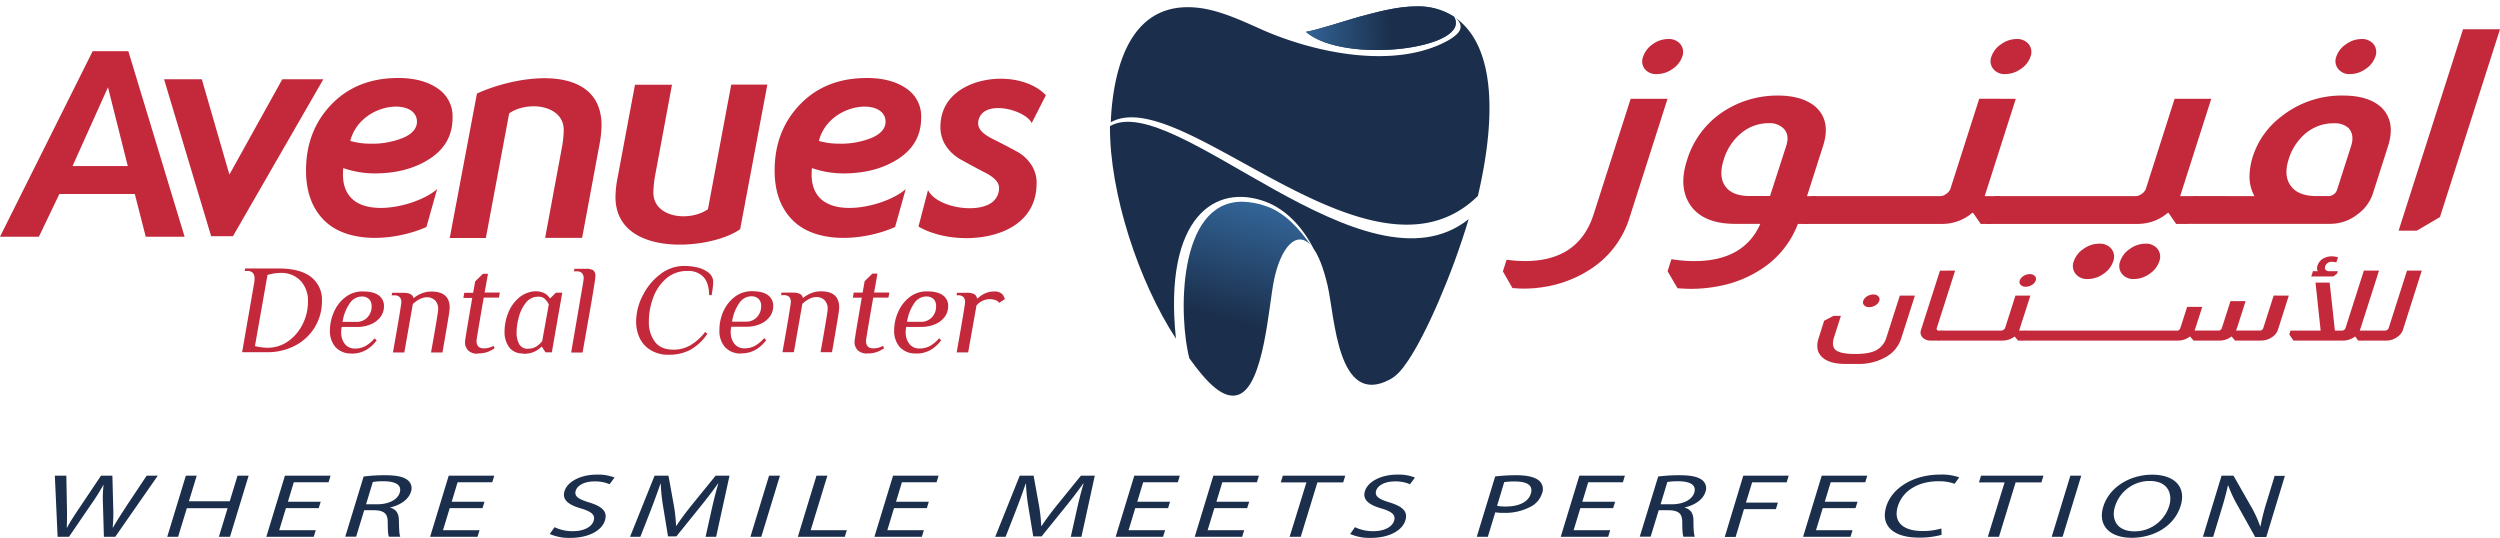 <svg xmlns="http://www.w3.org/2000/svg" xmlns:xlink="http://www.w3.org/1999/xlink" viewBox="0 0 899.94 193.59"><defs><style>.cls-1{fill:none;}.cls-2{fill:url(#New_Gradient_Swatch_1);}.cls-3{clip-path:url(#clip-path);}.cls-4{fill:url(#New_Gradient_Swatch_1-2);}.cls-5{fill:#1b2f4c;}.cls-6{clip-path:url(#clip-path-2);}.cls-7{fill:url(#New_Gradient_Swatch_1-4);}.cls-8{fill:#c3293b;}</style><linearGradient id="New_Gradient_Swatch_1" x1="470.11" y1="7.86" x2="524.09" y2="7.86" gradientUnits="userSpaceOnUse"><stop offset="0" stop-color="#1b2f4c"></stop><stop offset="1" stop-color="#369"></stop></linearGradient><clipPath id="clip-path" transform="translate(0 2.3)"><path class="cls-1" d="M428.23,126.81c6.34,8.85,12.39,15,17.75,12.91,9-3.51,10.7-31.69,12.6-41.06,2.38-11.72,8-18.24,13.15-12.82C468,80.41,462.64,74.29,456,72a26.81,26.81,0,0,0-8.88-1.69c-23.5,0-22.86,41.92-18.93,56.55"></path></clipPath><linearGradient id="New_Gradient_Swatch_1-2" x1="-193.62" y1="376.12" x2="-192.62" y2="376.12" gradientTransform="translate(8957.27 -16440.47) scale(43.99)" xlink:href="#New_Gradient_Swatch_1"></linearGradient><clipPath id="clip-path-2" transform="translate(0 2.3)"><path class="cls-2" d="M489.13,3.79C484.84,5,474,8.55,470.11,9.16c13.69,11.9,60,6.09,53.32-5.44A23.72,23.72,0,0,0,509.91,0C503.16,0,496,1.94,489.13,3.79"></path></clipPath><linearGradient id="New_Gradient_Swatch_1-4" x1="-192.95" y1="376.54" x2="-191.95" y2="376.54" gradientTransform="translate(-5598.52 11912.96) rotate(-180) scale(31.61)" xlink:href="#New_Gradient_Swatch_1"></linearGradient></defs><g id="Layer_2" data-name="Layer 2"><g id="Layer_1-2" data-name="Layer 1"><g class="cls-3"><rect class="cls-4" x="406.91" y="73.57" width="81.56" height="64.95" transform="translate(229.39 513.34) rotate(-75)"></rect></g><path class="cls-5" d="M528.68,76.59c-6.08,20.37-15.47,41.58-21.85,51-2.17,3.2-4,5.41-6.65,6.79-18.77,9.85-19.65-22.55-22.28-33.91C476.4,94,474.6,89.65,472.7,87l0-.06c-4.12-8-10.07-13.84-16.62-16.43-18.52-7.28-37.34,5.29-32.77,49.08-.67-1,.67,1,0,0C410,99.3,399.39,67.37,399.56,43.1c23-13.25,92,63.15,129.12,33.49" transform="translate(0 2.3)"></path><path class="cls-2" d="M489.13,3.79C484.84,5,474,8.55,470.11,9.16c13.69,11.9,60,6.09,53.32-5.44A23.72,23.72,0,0,0,509.91,0C503.16,0,496,1.94,489.13,3.79" transform="translate(0 2.3)"></path><g class="cls-6"><rect class="cls-7" x="469.73" y="-1.14" width="60.78" height="23.35" transform="translate(-0.04 21.51) rotate(-2.2)"></rect></g><path class="cls-5" d="M431,.47c7.41.77,14.93,4.15,22.69,7.64,18.81,8.45,48.06,14.85,67.39,4.26a16.73,16.73,0,0,0,3.14-2.18c2-1.79,2.26-3.84-.28-6.1a20.9,20.9,0,0,1,1.71,1.34C538.85,16.93,538,42.67,532,68.24c-38.34,37.67-106.57-40.87-132.13-26.53.05-1.75.16-3.49.32-5.21C402,17.73,409.06-1.82,431,.47" transform="translate(0 2.3)"></path><path class="cls-8" d="M52.46,82.91,48.53,67.54H21.37L14,82.91H0L33.35,16.14H46.2L66.45,82.91ZM38.87,29.11,26.11,57.48H46Z" transform="translate(0 2.3)"></path><path class="cls-8" d="M123.57,58.21c-.08.88-.11,1.66-.11,2.31,0,3.87,1.15,6.82,3.44,8.89,7.1,6.44,24.34,1.83,30.45-3.65l-3.84,13.65c-10.61,4.75-28.11,6.56-37-2.57q-6.34-6.47-6.35-17.75,0-14.31,9.16-23.81t24-9.5c5.83,0,10.54,1.23,14.16,3.71a12,12,0,0,1,5.43,10.58q0,9.38-8.1,14.71t-19.9,5.34a34.5,34.5,0,0,1-11.32-1.91m2.49-9.79a25.86,25.86,0,0,0,7.27,1,29.37,29.37,0,0,0,11.88-2.15c3.23-1.43,5.06-3.49,4.85-6.17-.67-8.4-20.39-6.45-24,7.33" transform="translate(0 2.3)"></path><path class="cls-8" d="M209.55,83.33H196.23l6-32.31a37.35,37.35,0,0,0,.7-6.52c0-9-12.79-10.68-19.64-6l-8.39,44.87h-13l9.79-52C188,24,216.54,20.83,216.54,42.86a38.78,38.78,0,0,1-.72,6.73Z" transform="translate(0 2.3)"></path><path class="cls-8" d="M371.39,42c-2.11-4.62-16.79-8.72-19.06-1.38-1.17,3.75,2.43,5.79,5.35,7.26,3.75,1.89,6.62,3.41,8.64,4.52A14.21,14.21,0,0,1,371.23,57a11.58,11.58,0,0,1,1.92,6.61c0,6.11-2.27,10.93-6.85,14.45-9.1,7-26,6.88-35.67,1.19l3.43-13.12c3.12,6.26,17.52,8.59,23,4.44a6.38,6.38,0,0,0,2.56-5.34c0-1.85-1.63-3.64-4.87-5.32s-6.12-3.23-8.61-4.62a15.55,15.55,0,0,1-5.67-5.14,12.17,12.17,0,0,1-1.94-6.7,16.57,16.57,0,0,1,1.05-6c5.05-13.1,28-14.91,36.91-5.47Z" transform="translate(0 2.3)"></path><path class="cls-8" d="M228.58,28.2H241.9l-6,32.3a37.35,37.35,0,0,0-.7,6.52c0,9,12.78,10.68,19.64,6l8.39-44.87h13l-9.79,52.05c-10.62,7.58-44.88,10.45-44.88-11.59a37.82,37.82,0,0,1,.72-6.73Z" transform="translate(0 2.3)"></path><path class="cls-8" d="M292.27,58.21c-.07.88-.11,1.66-.11,2.31,0,3.87,1.15,6.82,3.44,8.89,7.1,6.44,24.34,1.83,30.45-3.65l-3.84,13.65c-10.61,4.75-28.1,6.56-37-2.57q-6.36-6.47-6.36-17.75,0-14.31,9.16-23.81t24-9.5c5.83,0,10.54,1.23,14.16,3.71a12,12,0,0,1,5.43,10.58c0,6.25-2.71,11.16-8.09,14.71s-12,5.34-19.91,5.34a34.5,34.5,0,0,1-11.32-1.91m2.49-9.79a25.86,25.86,0,0,0,7.27,1,29.37,29.37,0,0,0,11.88-2.15c3.23-1.43,5.06-3.49,4.85-6.17-.67-8.4-20.39-6.45-24,7.33" transform="translate(0 2.3)"></path><polygon class="cls-8" points="83.85 85.03 76.01 85.03 59.06 28.54 72.65 28.54 82.58 62.84 101.62 28.54 116.39 28.54 83.85 85.03"></polygon><path class="cls-8" d="M689.32,104.12l-4.91,15.34a11.81,11.81,0,0,1-5.61,6.79,19.53,19.53,0,0,1-10,2.46h-4.42c-4.1,0-7-.9-8.73-2.71-1.54-1.61-1.86-3.8-1-6.54l2-6.3L660,111.4h2.68l-2.46,7.67c-.7,2.21-.49,3.77.65,4.68s3.43,1.37,6.88,1.37,5.83-.42,7.5-1.26a7.71,7.71,0,0,0,3.85-4.79l4.79-14.95Zm-15-.42a2.4,2.4,0,0,1,1.84.67,1.51,1.51,0,0,1,.33,1.61,3,3,0,0,1-1.37,1.62,4.11,4.11,0,0,1-2.26.67,2.34,2.34,0,0,1-1.8-.67,1.53,1.53,0,0,1-.33-1.62,3,3,0,0,1,1.37-1.61,4.06,4.06,0,0,1,2.22-.67" transform="translate(0 2.3)"></path><path class="cls-8" d="M703.8,95.11l-6.62,20.73a.5.5,0,0,0,.09.56.76.76,0,0,0,.74.32h1.16L698,120.3h-2.9a4,4,0,0,1-2.88-1,2.54,2.54,0,0,1-.7-2.85l6.82-21.32Z" transform="translate(0 2.3)"></path><path class="cls-8" d="M730.89,104.12,727,116.19l-.17.53h2.28L728,120.3h-1.56l-1.19-1.44h-.09a7.1,7.1,0,0,1-4.26,1.44H697.71l1.15-3.58h21.31a1.55,1.55,0,0,0,1-.29,1.25,1.25,0,0,0,.63-.7l3.71-11.61Zm-.24-7.74a2.38,2.38,0,0,1,1.83.67,1.49,1.49,0,0,1,.33,1.62,3,3,0,0,1-1.35,1.58,4.15,4.15,0,0,1-2.27.67,2.33,2.33,0,0,1-1.79-.67,1.48,1.48,0,0,1-.34-1.58,3,3,0,0,1,1.36-1.62,4.09,4.09,0,0,1,2.23-.67" transform="translate(0 2.3)"></path><path class="cls-8" d="M823.91,104.12,820,116.43a5.18,5.18,0,0,1-2.28,2.73,6.86,6.86,0,0,1-3.78,1.14h-9.38l-1.19-1.44h-.13A6.9,6.9,0,0,1,799,120.3h-9.37l-1.24-1.44h-.13a6.92,6.92,0,0,1-4.21,1.44H727.68l1.15-3.58h54.63a1.29,1.29,0,0,0,1.4-.88l2.46-7.67h5.44l-2.25,7c-.22.68-.39,1.19-.53,1.52h8.44a1.29,1.29,0,0,0,1.39-.88l3.11-9.71h5.44l-3,9.39c-.05.14-.13.35-.25.63l-.18.57h8.39a1.3,1.3,0,0,0,1.4-.88l3.75-11.72Z" transform="translate(0 2.3)"></path><path class="cls-8" d="M856.39,95.11l-6.62,20.69a9.46,9.46,0,0,1-.34.92h2.32l-1.14,3.58h-1.74l-1-1.44h-.13a6.74,6.74,0,0,1-2.13,1.09,6.53,6.53,0,0,1-2,.35H825.61l-1.53-2.18.45-1.4h10.85l-1.85-17.28h5.09l1.89,17.28h2.41a1.67,1.67,0,0,0,.93-.29,1.18,1.18,0,0,0,.46-.59l6.63-20.73Zm-22.07.21a2.64,2.64,0,0,1-.08-2,4.48,4.48,0,0,1,1.9-2.45,6.1,6.1,0,0,1,3.32-.89,6.9,6.9,0,0,1,2.17.35L841,92.16a6.42,6.42,0,0,0-1.58-.21A2.35,2.35,0,0,0,837,93.64a1.35,1.35,0,0,0,.09,1.12,1.76,1.76,0,0,0,1.47.56h3l-.28.89-1.36,1H832l.61-1.9Z" transform="translate(0 2.3)"></path><path class="cls-8" d="M871.78,95.11,865,116.43a4.93,4.93,0,0,1-2,2.54,6.64,6.64,0,0,1-4,1.33h-8.62l1.15-3.58h6.87a1.7,1.7,0,0,0,.94-.29,1.14,1.14,0,0,0,.51-.59l6.62-20.73Z" transform="translate(0 2.3)"></path><path class="cls-8" d="M91.45,99.82a10.59,10.59,0,0,0,.18-2A2.85,2.85,0,0,0,91,95.92a2.61,2.61,0,0,0-2-.67h-.92l.19-.91h12q7.77,0,11.69,3.06a10.26,10.26,0,0,1,3.93,8.59,17.88,17.88,0,0,1-9.61,16.1,21.27,21.27,0,0,1-10.12,2.39h-9Zm4.84,23.06a12.64,12.64,0,0,0,7.49-2.37,16.18,16.18,0,0,0,5.2-6.19,17.92,17.92,0,0,0,1.88-8,10.51,10.51,0,0,0-2.67-7.56A9.55,9.55,0,0,0,101,95.94a17.53,17.53,0,0,0-4.71.73l-4.52,25.62a20.23,20.23,0,0,0,4.57.59m30.28,2.06a7.39,7.39,0,0,1-5.86-2.31,8.77,8.77,0,0,1-2-6,16.43,16.43,0,0,1,1.42-6.55,13.39,13.39,0,0,1,4.11-5.37,10,10,0,0,1,6.3-2.1q3.88,0,5.76,1.44a4.56,4.56,0,0,1,1.87,3.77,6.43,6.43,0,0,1-1.35,4.09,8.44,8.44,0,0,1-3.54,2.6,12.55,12.55,0,0,1-4.75.89H123a9.64,9.64,0,0,0-.18,1.87,6.65,6.65,0,0,0,1.3,4.23,4.41,4.41,0,0,0,3.68,1.66,7.67,7.67,0,0,0,3.79-.91,12.41,12.41,0,0,0,3.24-2.74l.78.68a12.54,12.54,0,0,1-4.16,3.68,10.54,10.54,0,0,1-4.89,1.12m2-11.42a5.21,5.21,0,0,0,3.73-1.66,5.61,5.61,0,0,0,1.48-4,3.39,3.39,0,0,0-.94-2.56,3.65,3.65,0,0,0-2.67-.91,5.25,5.25,0,0,0-4.24,2.42,15.7,15.7,0,0,0-2.61,6.71Zm12.89,11q1.74-9.81,2.38-13.7c.42-2.59.64-4,.64-4.33a2.62,2.62,0,0,0-.6-1.9,2.7,2.7,0,0,0-2-.62H141l.14-.91h4.11c2.13,0,3.31.61,3.56,1.83H149a10.75,10.75,0,0,1,2.85-1.65,9.58,9.58,0,0,1,3.49-.64q6.54,0,6.54,5.85a32.7,32.7,0,0,1-.44,3.38c-.29,1.82-1,6.06-2.17,12.69h-4.11q2.57-14.3,2.56-15.48a4.32,4.32,0,0,0-1.16-3.31,4.21,4.21,0,0,0-2.95-1.07c-1.52,0-3.18.8-5,2.42l-3.06,17.44Zm30.52.46a4.82,4.82,0,0,1-3.36-1.1,4.14,4.14,0,0,1-1.21-3.24q0-.73,2.6-15.75h-3.19l.32-1.83h3.19l.73-4.11,2.79-2.74h1.82L174.45,103h5.48l-.32,1.83h-5.48q-2.59,14.93-2.6,15.52c0,1.83.87,2.74,2.6,2.74a6.73,6.73,0,0,0,1.9-.23,8.69,8.69,0,0,0,1.66-.68l.33.91a13,13,0,0,1-2.59,1.33,10,10,0,0,1-3.44.5m16.26,0a5.83,5.83,0,0,1-4.95-2.19,9.2,9.2,0,0,1-1.67-5.71,17.81,17.81,0,0,1,1.26-6.55,13.86,13.86,0,0,1,3.74-5.44,10,10,0,0,1,6-2.49q3.74,0,5.25,2.51h.23l2-2h2.29l-3.06,17.49-.69,4h-2.28l-1.28-2h-.23a8.39,8.39,0,0,1-2.58,1.8,9.46,9.46,0,0,1-4,.71m1.69-1.83a5.63,5.63,0,0,0,3-.73,8.92,8.92,0,0,0,2.21-2l2.38-13.24a8.39,8.39,0,0,0-1.55-2.06,3.48,3.48,0,0,0-2.33-.68,5.4,5.4,0,0,0-4.34,2.12,13.74,13.74,0,0,0-2.56,5.16,21.65,21.65,0,0,0-.82,5.64,8.08,8.08,0,0,0,1,4.23,3.26,3.26,0,0,0,3,1.57m18.37-14.52q.47-2.79,1.12-6.58c.44-2.52.66-3.91.66-4.15a2.85,2.85,0,0,0-.59-1.94,2.61,2.61,0,0,0-2-.67h-.92l.19-.91h4.11a4.7,4.7,0,0,1,2.67.55,2.65,2.65,0,0,1,.75,2.24c0,.46-.26,2.24-.77,5.36s-1.8,10.45-3.84,22h-4.11ZM240.7,125.4a12.16,12.16,0,0,1-6.3-1.56,10.22,10.22,0,0,1-4.05-4.29A13.72,13.72,0,0,1,229,113.3a20.35,20.35,0,0,1,2.31-9.09,21.67,21.67,0,0,1,6.28-7.72,14,14,0,0,1,8.76-3.06,20.84,20.84,0,0,1,4.55.52A10.42,10.42,0,0,1,255,95.8a4.28,4.28,0,0,1,1.73,3.57,24,24,0,0,1-.36,3.33l-.19,1.23h-.91c-.06-3-.75-5.14-2.06-6.55a7.49,7.49,0,0,0-5.8-2.13,11.23,11.23,0,0,0-7.55,2.68,16.38,16.38,0,0,0-4.71,6.87,24.51,24.51,0,0,0-1.57,8.68,11.59,11.59,0,0,0,2.17,7.26q2.16,2.83,6.69,2.83a12.05,12.05,0,0,0,6.12-1.6,18.83,18.83,0,0,0,5.29-4.79l.78.68a18.13,18.13,0,0,1-6.23,5.82,16.34,16.34,0,0,1-7.65,1.72m26.08-.46a7.39,7.39,0,0,1-5.86-2.31,8.77,8.77,0,0,1-2-6A16.26,16.26,0,0,1,260.3,110a13.39,13.39,0,0,1,4.11-5.37,10,10,0,0,1,6.3-2.1q3.89,0,5.75,1.44a4.54,4.54,0,0,1,1.88,3.77,6.43,6.43,0,0,1-1.35,4.09,8.44,8.44,0,0,1-3.54,2.6,12.55,12.55,0,0,1-4.75.89h-5.48a9.64,9.64,0,0,0-.18,1.87,6.65,6.65,0,0,0,1.3,4.23,4.39,4.39,0,0,0,3.68,1.66,7.67,7.67,0,0,0,3.79-.91,12.57,12.57,0,0,0,3.24-2.74l.78.68a12.54,12.54,0,0,1-4.16,3.68,10.54,10.54,0,0,1-4.89,1.12m2-11.42a5.22,5.22,0,0,0,3.73-1.66,5.65,5.65,0,0,0,1.48-4,3.39,3.39,0,0,0-.94-2.56,3.65,3.65,0,0,0-2.67-.91,5.28,5.28,0,0,0-4.25,2.42,15.83,15.83,0,0,0-2.6,6.71Zm12.89,11q1.74-9.81,2.37-13.7c.43-2.59.64-4,.64-4.33a2.67,2.67,0,0,0-.59-1.9,2.73,2.73,0,0,0-2-.62h-.91l.13-.91h4.12c2.12,0,3.31.61,3.56,1.83h.23a10.75,10.75,0,0,1,2.85-1.65,9.54,9.54,0,0,1,3.49-.64q6.54,0,6.53,5.85a31.46,31.46,0,0,1-.43,3.38c-.29,1.82-1,6.06-2.17,12.69h-4.11q2.55-14.3,2.56-15.48a4.29,4.29,0,0,0-1.17-3.31,4.17,4.17,0,0,0-2.94-1.07c-1.53,0-3.18.8-5,2.42l-3.06,17.44Zm30.51.46a4.81,4.81,0,0,1-3.35-1.1,4.14,4.14,0,0,1-1.21-3.24q0-.73,2.6-15.75H307l.32-1.83h3.2l.73-4.11,2.79-2.74h1.82L314.66,103h5.48l-.32,1.83h-5.48q-2.59,14.93-2.6,15.52c0,1.83.87,2.74,2.6,2.74a6.73,6.73,0,0,0,1.9-.23,9,9,0,0,0,1.66-.68l.32.91a12.62,12.62,0,0,1-2.58,1.33,10.15,10.15,0,0,1-3.45.5m17.55,0a7.41,7.41,0,0,1-5.87-2.31,8.82,8.82,0,0,1-2-6,16.26,16.26,0,0,1,1.42-6.55,13.46,13.46,0,0,1,4.1-5.37,10,10,0,0,1,6.31-2.1c2.59,0,4.5.48,5.75,1.44a4.53,4.53,0,0,1,1.87,3.77,6.48,6.48,0,0,1-1.34,4.09,8.44,8.44,0,0,1-3.54,2.6,12.59,12.59,0,0,1-4.75.89h-5.48a9.64,9.64,0,0,0-.18,1.87,6.65,6.65,0,0,0,1.3,4.23,4.37,4.37,0,0,0,3.67,1.66,7.65,7.65,0,0,0,3.79-.91,12.44,12.44,0,0,0,3.25-2.74l.77.68a12.52,12.52,0,0,1-4.15,3.68,10.57,10.57,0,0,1-4.89,1.12m2-11.42a5.2,5.2,0,0,0,3.72-1.66,5.61,5.61,0,0,0,1.48-4,3.42,3.42,0,0,0-.93-2.56,3.66,3.66,0,0,0-2.67-.91,5.27,5.27,0,0,0-4.25,2.42,15.57,15.57,0,0,0-2.6,6.71Zm12.61,11q1.74-9.81,2.38-13.7c.42-2.59.64-4,.64-4.33a2.62,2.62,0,0,0-.6-1.9,2.7,2.7,0,0,0-2-.62h-.45l.13-.91h3.66a5.07,5.07,0,0,1,2.55.5,2,2,0,0,1,1,1.55h.23a9.55,9.55,0,0,1,2.56-1.78,7.73,7.73,0,0,1,3.38-.73,4,4,0,0,1,2.6.69,3,3,0,0,1,.73.82,7,7,0,0,1,.55,1.23l-2.1,1.37a2.23,2.23,0,0,0-1.26-1,6.15,6.15,0,0,0-4.74.27,6.36,6.36,0,0,0-2.13,1.67l-3,16.89Z" transform="translate(0 2.3)"></path><path class="cls-8" d="M600.27,33.27,586.63,75.93A34,34,0,0,1,571.9,95a42.5,42.5,0,0,1-16.09,6,44.57,44.57,0,0,1-7.61.59c-1,0-2.2-.07-3.76-.2l-3.44-6,1.35-4.2a46.25,46.25,0,0,0,6.61.48q19.32,0,24.7-16.82L587,33.27Zm.23-21.52a5.33,5.33,0,0,1,4.43,1.86,4.6,4.6,0,0,1,.63,4.5,8.64,8.64,0,0,1-3.48,4.4,9.67,9.67,0,0,1-5.62,1.86,5.24,5.24,0,0,1-4.38-1.81,4.51,4.51,0,0,1-.6-4.45,8.74,8.74,0,0,1,3.46-4.5,9.4,9.4,0,0,1,5.56-1.86" transform="translate(0 2.3)"></path><path class="cls-8" d="M624.62,78.28q-12,0-16.53-7.34-3.8-6.25-.84-15.46A32.08,32.08,0,0,1,619.6,38.36a35.59,35.59,0,0,1,20.45-6.26q8.18,0,13,3.62,6.23,5.09,3.22,14.48l-5.79,18.1H654l-3.2,10h-3.6a33.52,33.52,0,0,1-13.58,16.54,41.94,41.94,0,0,1-14.4,5.77,53.67,53.67,0,0,1-10.38,1.07c-1.09,0-2.64-.06-4.63-.19h-.33l-3.59-6.16L601.67,91a51.24,51.24,0,0,0,8.19.69q17.89,0,23.82-13.41ZM643,50.2q1.25-3.91-.87-6.16a7,7,0,0,0-5.27-2,15.49,15.49,0,0,0-10,3.52,19.74,19.74,0,0,0-6.38,9.69q-1.9,6,.57,9.49t8.7,3.52h7.42Z" transform="translate(0 2.3)"></path><path class="cls-8" d="M725.64,33.27,714.91,66.83l-.47,1.47H720l-3.2,10H713l-2.75-4H710a16.64,16.64,0,0,1-10.56,4H649l3.19-10h45.92a3.58,3.58,0,0,0,2.43-.78,3.65,3.65,0,0,0,1.61-2l10.33-32.29Zm.23-21.52a5.33,5.33,0,0,1,4.43,1.86,4.6,4.6,0,0,1,.63,4.5,8.64,8.64,0,0,1-3.48,4.4,9.67,9.67,0,0,1-5.62,1.86,5.17,5.17,0,0,1-4.31-1.86,4.47,4.47,0,0,1-.67-4.4,8.69,8.69,0,0,1,3.51-4.5,9.53,9.53,0,0,1,5.51-1.86" transform="translate(0 2.3)"></path><path class="cls-8" d="M796,33.27,785.27,66.83l-.47,1.47h5.57l-3.2,10h-3.82l-2.75-4h-.22a16.64,16.64,0,0,1-10.56,4H715l3.19-10h50.28a3.58,3.58,0,0,0,2.43-.78,3.65,3.65,0,0,0,1.61-2L782.8,33.27ZM755.64,85.42a5.32,5.32,0,0,1,4.43,1.86,4.6,4.6,0,0,1,.63,4.5,8.69,8.69,0,0,1-3.51,4.5,9.67,9.67,0,0,1-5.62,1.86,5.3,5.3,0,0,1-4.42-1.86,4.58,4.58,0,0,1-.64-4.5,8.77,8.77,0,0,1,3.52-4.5,9.64,9.64,0,0,1,5.61-1.86m16.59,0a5.32,5.32,0,0,1,4.43,1.86,4.6,4.6,0,0,1,.63,4.5,8.75,8.75,0,0,1-3.51,4.5,9.67,9.67,0,0,1-5.62,1.86,5.17,5.17,0,0,1-4.31-1.86,4.58,4.58,0,0,1-.64-4.5,8.75,8.75,0,0,1,3.51-4.5,9.53,9.53,0,0,1,5.51-1.86" transform="translate(0 2.3)"></path><path class="cls-8" d="M811.54,68.3a14.78,14.78,0,0,1-1.77-6.75,24.07,24.07,0,0,1,1.17-7.44,29.22,29.22,0,0,1,10.17-14.38,34.79,34.79,0,0,1,22.41-7.63q9.18,0,13.87,4.4,5,5.09,2.28,13.7l-5.54,17.32a15,15,0,0,1-5.23,7.14,16,16,0,0,1-10,3.62H786.41l3.19-10Zm34.82-18.1c.85-2.67.52-4.83-1-6.46a7.31,7.31,0,0,0-5-1.66,15.69,15.69,0,0,0-11.85,5A19.64,19.64,0,0,0,823.87,55q-2.1,6.56,1.3,10.28c1.82,2,4.74,3,8.74,3h3.93a3.31,3.31,0,0,0,3.51-2.45ZM850,11.75a5.32,5.32,0,0,1,4.43,1.86,4.57,4.57,0,0,1,.63,4.5,8.59,8.59,0,0,1-3.48,4.4A9.66,9.66,0,0,1,846,24.37a5.17,5.17,0,0,1-4.32-1.86,4.47,4.47,0,0,1-.67-4.4,8.77,8.77,0,0,1,3.52-4.5,9.48,9.48,0,0,1,5.5-1.86" transform="translate(0 2.3)"></path><polygon class="cls-8" points="899.94 10.53 878.32 78.14 869.99 83.03 863.44 83.03 886.63 10.53 899.94 10.53"></polygon><path class="cls-5" d="M20.74,190.93l-1-22h4.14l.21,11.12c.07,2.75.05,5.49-.06,7.61h.09c1.16-2.19,2.9-4.8,4.8-7.64l7.44-11.09h4.1l.29,11.16a58,58,0,0,1-.18,7.54h.09c1.37-2.42,3-4.87,4.75-7.61l7.39-11.09h4l-15.31,22H37.4l-.33-11.45a45.61,45.61,0,0,1,.2-7.18h-.09a75.53,75.53,0,0,1-4.53,7.18l-7.81,11.45Z" transform="translate(0 2.3)"></path><path class="cls-5" d="M70.82,168.94,68,178.14H82.7l2.8-9.2h4l-6.71,22h-4l3.14-10.31H67.26l-3.15,10.31H60.2l6.7-22Z" transform="translate(0 2.3)"></path><path class="cls-5" d="M114.73,180.62h-11.8l-2.42,7.93h13.16l-.73,2.38H95.87l6.7-22H119l-.73,2.38H105.76l-2.12,7h11.81Z" transform="translate(0 2.3)"></path><path class="cls-5" d="M130.9,169.23a60,60,0,0,1,7.66-.46c4.19,0,6.73.56,8.24,1.8a3.69,3.69,0,0,1,1.12,4.18c-.89,2.9-4,4.83-7.44,5.61l0,.1c2.17.58,3.09,2.15,3.11,4.44.06,3.06.13,5.19.5,6H140c-.31-.62-.41-2.51-.43-5.25,0-3-1.24-4.18-4.77-4.28h-3.7l-2.9,9.53h-3.92Zm.87,10h4c4.19,0,7.35-1.66,8.12-4.18.86-2.84-1.6-4.08-5.73-4.11a23.63,23.63,0,0,0-3.95.26Z" transform="translate(0 2.3)"></path><path class="cls-5" d="M173.69,180.62h-11.8l-2.42,7.93h13.16l-.73,2.38H154.83l6.7-22h16.4l-.73,2.38H164.72l-2.11,7h11.8Z" transform="translate(0 2.3)"></path><path class="cls-5" d="M199.62,187.47a14.8,14.8,0,0,0,6.59,1.44c4,0,6.82-1.53,7.49-3.75.63-2.06-.63-3.23-4.39-4.38-4.56-1.27-7.06-3.13-6.11-6.23,1-3.43,5.74-6,11.64-6a15.69,15.69,0,0,1,6.38,1.07L219.43,172a13.3,13.3,0,0,0-5.45-1c-4.14,0-6.26,1.79-6.72,3.29-.63,2.06.91,3.07,4.74,4.25,4.7,1.43,6.76,3.23,5.78,6.46-1,3.39-5.4,6.33-12.56,6.33a17.38,17.38,0,0,1-7.32-1.4Z" transform="translate(0 2.3)"></path><path class="cls-5" d="M256.14,181.27c.71-3.07,1.57-6.75,2.45-9.49h-.14c-1.82,2.57-3.91,5.32-6.37,8.35l-8.61,10.67h-3l-1.71-10.47a63.83,63.83,0,0,1-.91-8.55h-.09c-.93,2.74-2.28,6.42-3.55,9.72l-3.69,9.43H226.8l8.83-22h5l1.93,10.64a57.29,57.29,0,0,1,.81,7.4h.13c1.44-2.21,3.26-4.63,5.46-7.4l8.65-10.64h5l-4.82,22H254Z" transform="translate(0 2.3)"></path><path class="cls-5" d="M280.76,168.94l-6.71,22h-3.92l6.71-22Z" transform="translate(0 2.3)"></path><path class="cls-5" d="M293.91,168.94h3.92l-6,19.61h13l-.72,2.38H287.21Z" transform="translate(0 2.3)"></path><path class="cls-5" d="M333.64,180.62H321.83l-2.41,7.93h13.15l-.73,2.38H314.77l6.71-22h16.39l-.73,2.38H324.67l-2.12,7h11.8Z" transform="translate(0 2.3)"></path><path class="cls-5" d="M387.62,181.27c.71-3.07,1.57-6.75,2.45-9.49h-.14c-1.82,2.57-3.92,5.32-6.37,8.35l-8.62,10.67h-3l-1.72-10.47a65.4,65.4,0,0,1-.9-8.55h-.09c-.93,2.74-2.28,6.42-3.55,9.72L362,190.93h-3.74l8.82-22h5L374,179.58a57.29,57.29,0,0,1,.81,7.4H375c1.44-2.21,3.26-4.63,5.46-7.4l8.64-10.64h5l-4.81,22h-3.83Z" transform="translate(0 2.3)"></path><path class="cls-5" d="M420.48,180.62H408.67l-2.41,7.93h13.15l-.73,2.38H401.61l6.71-22h16.39l-.72,2.38H411.51l-2.12,7h11.8Z" transform="translate(0 2.3)"></path><path class="cls-5" d="M448.94,180.62h-11.8l-2.42,7.93h13.16l-.73,2.38H430.08l6.7-22h16.4l-.73,2.38H440l-2.12,7h11.8Z" transform="translate(0 2.3)"></path><path class="cls-5" d="M470.28,171.35h-9.23l.73-2.41h22.48l-.74,2.41h-9.28l-6,19.58h-4Z" transform="translate(0 2.3)"></path><path class="cls-5" d="M487.75,187.47a14.84,14.84,0,0,0,6.59,1.44c4,0,6.82-1.53,7.5-3.75.62-2.06-.64-3.23-4.39-4.38-4.57-1.27-7.06-3.13-6.12-6.23,1-3.43,5.74-6,11.64-6a15.65,15.65,0,0,1,6.38,1.07L507.57,172a13.35,13.35,0,0,0-5.45-1c-4.15,0-6.27,1.79-6.73,3.29-.62,2.06.91,3.07,4.75,4.25,4.69,1.43,6.76,3.23,5.77,6.46-1,3.39-5.39,6.33-12.56,6.33a17.45,17.45,0,0,1-7.32-1.4Z" transform="translate(0 2.3)"></path><path class="cls-5" d="M538.23,169.2a65.2,65.2,0,0,1,7.65-.43c3.87,0,6.51.66,8,1.83a4,4,0,0,1,1.25,4.6,8.23,8.23,0,0,1-3.77,4.7,19.39,19.39,0,0,1-10,2.42,17.66,17.66,0,0,1-3.09-.2l-2.69,8.81H531.6Zm.68,10.6a16.3,16.3,0,0,0,3.18.23c4.73,0,8.12-1.66,9-4.7s-1.52-4.31-5.85-4.31a24,24,0,0,0-3.76.23Z" transform="translate(0 2.3)"></path><path class="cls-5" d="M580.69,180.62h-11.8l-2.42,7.93h13.16l-.73,2.38H561.83l6.7-22h16.4l-.73,2.38H571.72l-2.12,7h11.81Z" transform="translate(0 2.3)"></path><path class="cls-5" d="M596.91,169.23a59.83,59.83,0,0,1,7.66-.46c4.19,0,6.72.56,8.24,1.8a3.67,3.67,0,0,1,1.11,4.18c-.88,2.9-4,4.83-7.43,5.61l0,.1c2.16.58,3.08,2.15,3.11,4.44,0,3.06.13,5.19.5,6H606c-.31-.62-.41-2.51-.43-5.25,0-3-1.25-4.18-4.78-4.28h-3.69l-2.91,9.53h-3.92Zm.86,10h4c4.19,0,7.36-1.66,8.12-4.18.87-2.84-1.59-4.08-5.73-4.11a23.63,23.63,0,0,0-3.95.26Z" transform="translate(0 2.3)"></path><path class="cls-5" d="M627.54,168.94h16.35l-.73,2.38H630.73l-2.23,7.31H640l-.72,2.35H627.79l-3,10h-3.92Z" transform="translate(0 2.3)"></path><path class="cls-5" d="M667.94,180.62h-11.8l-2.42,7.93h13.15l-.72,2.38H649.07l6.71-22h16.39l-.72,2.38H659l-2.12,7h11.8Z" transform="translate(0 2.3)"></path><path class="cls-5" d="M698.93,190.22a29.49,29.49,0,0,1-8.33,1c-8.56,0-13.81-3.92-11.61-11.13,2.1-6.89,10-11.55,19.37-11.55a18.68,18.68,0,0,1,6.91,1l-1.65,2.31a16.58,16.58,0,0,0-5.85-.91c-7.11,0-12.85,3.3-14.61,9.07-1.64,5.39,1.58,8.85,9,8.85a23.64,23.64,0,0,0,6.68-.92Z" transform="translate(0 2.3)"></path><path class="cls-5" d="M721.61,171.35h-9.23l.74-2.41h22.47l-.73,2.41h-9.28l-6,19.58h-4Z" transform="translate(0 2.3)"></path><path class="cls-5" d="M749.2,168.94l-6.71,22h-3.92l6.71-22Z" transform="translate(0 2.3)"></path><path class="cls-5" d="M785,179.71c-2.31,7.57-9.88,11.58-17.63,11.58-8,0-12.28-4.5-10.25-11.16,2.13-7,9.52-11.55,17.62-11.55C783,168.58,787,173.18,785,179.71Zm-23.67.35c-1.43,4.71.8,8.91,7,8.91a13,13,0,0,0,12.52-9.13c1.33-4.38-.43-9-7-9A13,13,0,0,0,761.34,180.06Z" transform="translate(0 2.3)"></path><path class="cls-5" d="M793,190.93l6.71-22H804l6.34,11.12a41.23,41.23,0,0,1,3.27,7.15l.1,0a77.56,77.56,0,0,1,2.3-9l2.81-9.2h3.69l-6.7,22h-4l-6.23-11.16a44.26,44.26,0,0,1-3.44-7.34l-.15,0c-.62,2.77-1.33,5.42-2.45,9.07l-2.86,9.4Z" transform="translate(0 2.3)"></path></g></g></svg>